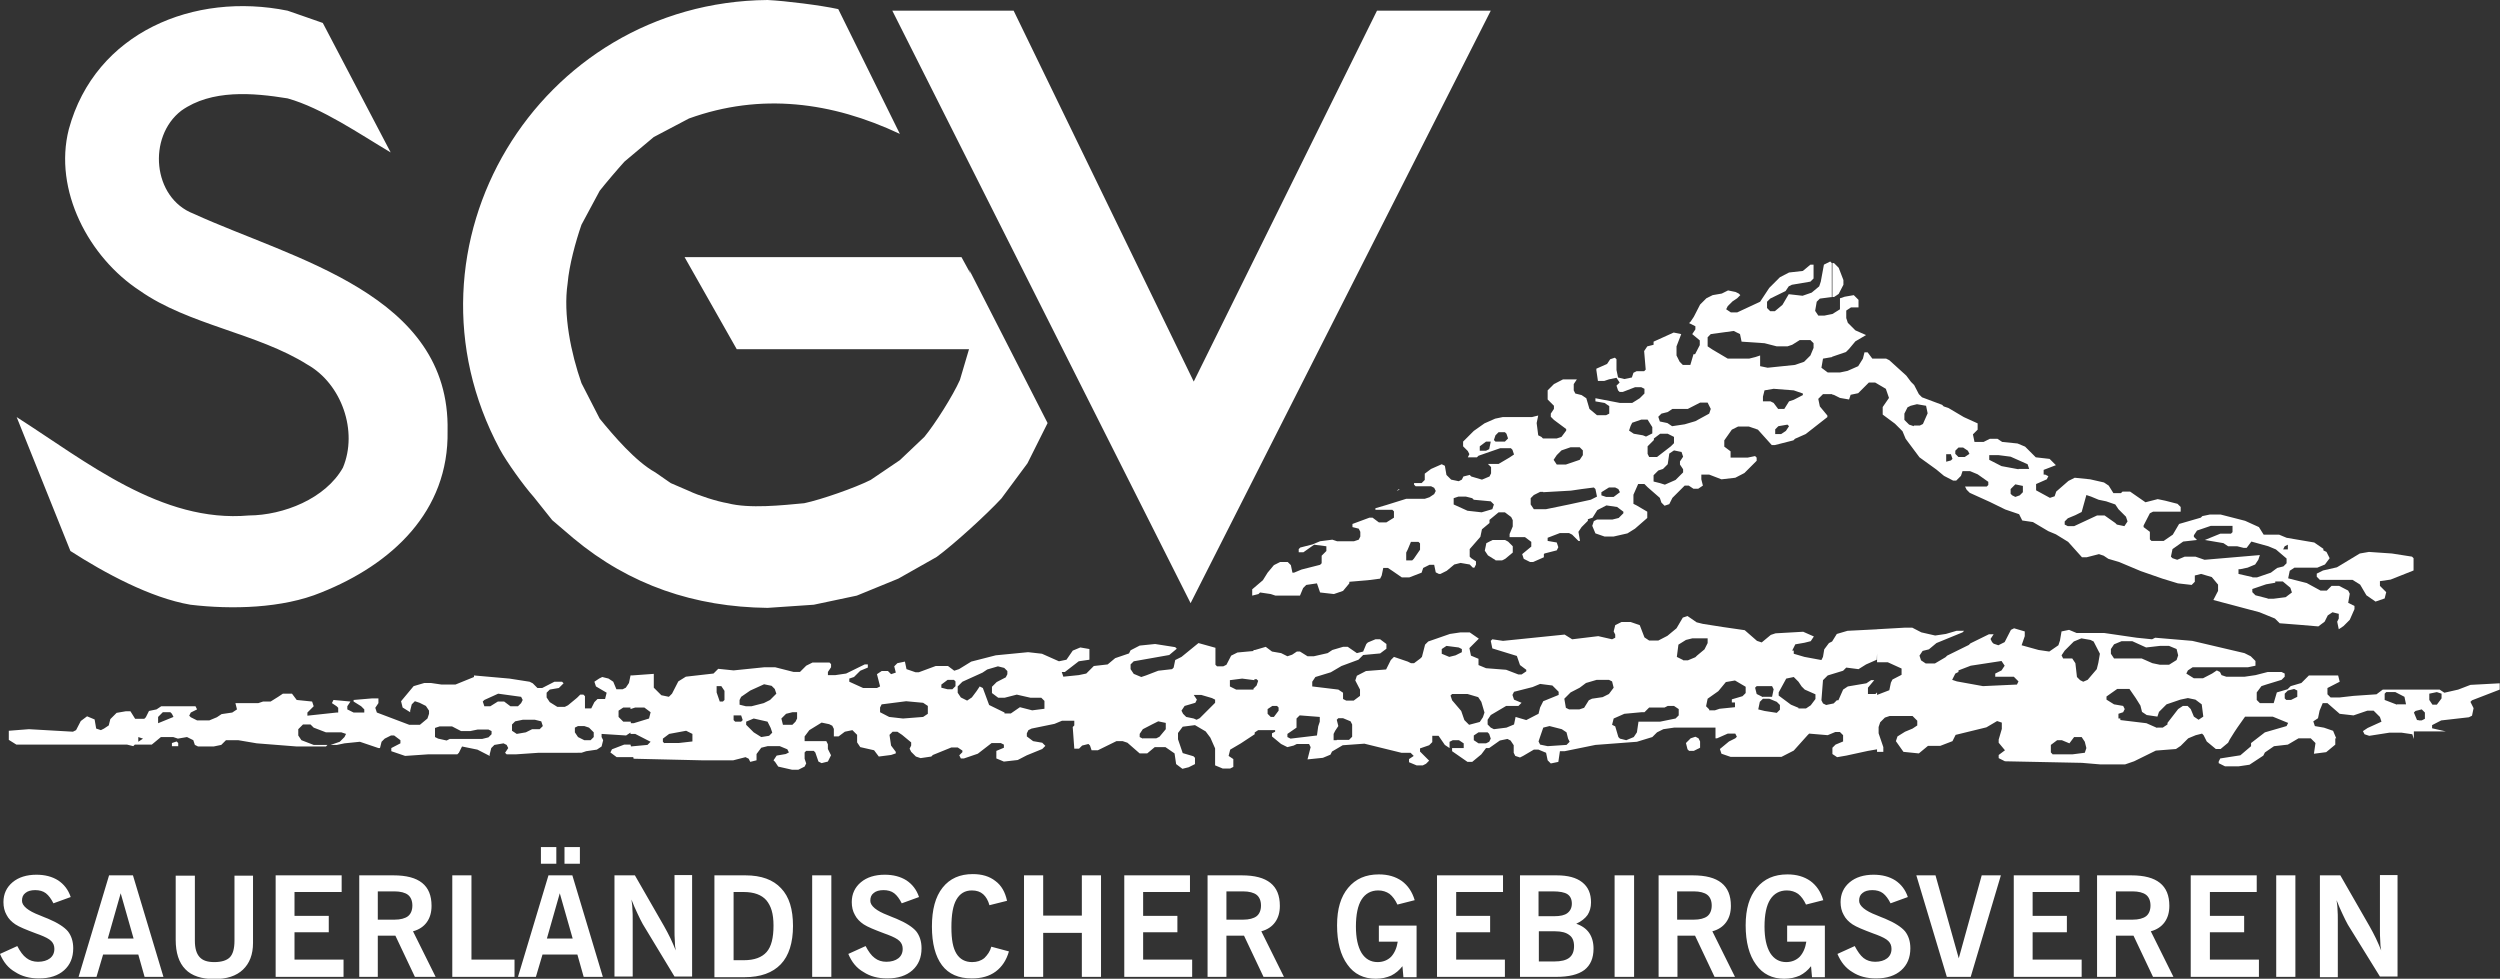 <svg id="a" xmlns="http://www.w3.org/2000/svg" viewBox="0 0 795.4 311.4"><rect x="0" y="0" width="795.4" height="311.4" fill="#333333" stroke="none"/><defs><style>.b,.c{fill:#fff}.c{fill-rule:evenodd}</style></defs><path class="c" d="M378.8 191.9L283.9 3.4h38.6l57.3 118 58.3-118h36.2l-95.5 188.5zM5.3 132.7c22.07 14.09 46.05 33.76 73.9 31.3 10.94-.07 24.31-5.3 29.9-15.2 4.87-11.6-.39-26.65-11.3-32.8-15.92-10.03-37.81-12.62-53.3-23.5-16.22-10.58-27.57-31.98-22.6-51.4C30.29 10.22 61.79-2.65 91.5 3.4c2.78 1.02 8.44 2.87 11.2 3.9l21.6 41.2c-9.75-5.77-21.81-14.11-32.8-17.2-11.02-1.79-24.2-2.91-33.8 3.9-10.83 8.31-9.2 27.78 3.9 32.8 31.67 14.49 81.72 25.55 80.8 69.1.47 25.67-17.81 42.47-40.2 51.4-12.33 5.09-28.56 5.46-41.6 3.9-12.76-2.18-27.4-10.15-38.2-17.1L5.3 132.7zM244.2 0c5.68.28 16.96 1.68 22.5 2.9l19.6 39.7c-21.65-10.2-44.27-13.15-67.1-4.9L208 43.6l-9.3 7.8c-2.05 2.24-6.02 6.91-7.9 9.3L185 71.5c-1.87 5.4-3.91 12.89-4.4 18.6-1.49 10.05 1.09 22.3 4.4 31.8l5.8 11.3c4.47 5.47 11.45 13.65 17.7 17.1l4.9 3.4 5.8 2.5c2.93 1.42 9.07 3.38 12.3 3.9 6.88 1.81 17.39.66 24.4 0 5.52-1.19 16.05-4.87 21.1-7.4l9.3-6.3 7.8-7.4c3.47-4.23 9.07-13.1 11.3-18.1l2.9-9.8h-73.9l-16.6-29.3h88.1l2.9 5.3-.5-1.4 25 48.9-6.4 12.8-8.3 11.2c-4.74 5.12-14.97 14.47-20.6 18.6l-12.2 6.9-13.2 5.4-13.7 2.9-14.7 1c-23.13-.26-43.85-7.22-61.7-22.1l-6.8-5.8-5.9-7.4c-3.13-3.51-8.57-11.06-10.8-15.2C124.32 78.21 171.16.67 244.2 0z"/><path class="b" d="M444.9 155.7l-.5.5 1-.5h-.5zM478.8 171.8h-3.9l-2 1-.5 2.4 1 1.5 2.4 1.5v.1h2.1l1-.5 2.4-2v-2l-1.5-1.5-1-.5zM767.4 177.1l-6.4-1-7.3-.5-2.9.5-7.3 4.4-4.4 1-2 1v1l1 1h10.4l2.4 1.5 2 3.4 2.9 2 2.9-1 .5-2-2-2v-1.5l3.4-.5 7.3-2.9v-3.9l-.5-.5zM585 93.5l1.5-2.9v-1.5l-1.5-3.9-1.5-1.5h-.5v10.8h.5l1.5-1z"/><path class="b" d="M747.6 188.9l-.5-1-2.9-1.5h-2.4l-1.5 1.5h-2l-4.4-2.4-5.9-1.5.5-2.4 1.5-1h7.3l2.4-1 1.5-2-1-2-1-.5v-.5l-2.9-2-8.8-1.5-2.4-1h-4.9l-1.5-2.4-4.4-2-7.8-2h-3.4l-2.4.5-.5.5-6.9 2-2 3.4-2.9 2h-3.9l-.5-.5v-2.4l-2-1.5v-.5l2-3.9 1-.5h8.8v-1.5l-1-1-3.9-1-2.4-.5-3.9 1-4.9-3.4h-2.4l-.5.5h-2.4l-1.5-2.4-1.5-1-4.4-1-4.9-.5-2 1-3.9 3.4-.5 1.5-1.5.5-4.4-2.4v-2l3.4-1.5.5-1-1-.5h-.5v-1.5l3.9-1.5-2-2-4.4-.5-3.4-3.4-2.4-1-4.9-.5-1.5-1h-2.4l-2 1h-2.9l-.5-2.4 1.5-1.5v-2l-4.4-2-4.9-2.9-1.5-.5-.5-.5-6.4-2.4-1-1-1.5-2.9-1-1-1.5-2-5.4-4.9-1-.5h-4.4l-1.5-2h-1l-.5 2-1.5 2.4-3.4 1.5-2.4.5h-3.9l-2-1.5.5-2.9 2.9-.5v-.1l4.4-1.5 1-1 2-2.4 3.4-2-3.4-1.5-2.4-2.4-.5-1.5v-2.4l1.5-1h2.4v-2.4l-1.5-1.5-2.9.5-1.5.5v3.5l-2.4 1.5h-.1l-2.4.5h-2l-1-1.5.5-2.9 1-1 3.8-.5V83.7l-.5-.5-2 1-1 5.4-.5 1.5-2.4 2-2.9 1-4.4-.5-2 3.4-2.4 2h-1.5l-1-1v-2l1-1 4.9-2.4 1-1.5 1-.5 5.9-1 1-1v-4.4h-1l-2.4 2-4.4.5-2.9 1.5-3.4 3.4L560 96l-7.3 3.4h-2l-1.5-1 .5-1 1.5-1.5 1.5-1 1-1-.5-.5-1-.5-2.4-.5-2 1-2.9.5-2 1-2 2-2 3.9-1 1.5-.5.5 2 1v1l-1 1.5 2.4 2v1.5l-1.5 2.9h-.5l-1 3.4h-2.4l-1-1-1-2v-2.9l1.5-3.9-2.4-.5-6.4 2.9v1l-2 .5-1 1.5.5 5.9-.5.5h-2.4l-1 .5-.5 1.5-2.4.5-2-.5-.5-2.4v-3.4l-.5-.5-1.5.5-1 1.5-3.4 1.5v.5l.5 3.4h2l1.5-.5 2.4-.5 1 1.5-1 1 .5 1.5.5.5h1l3.9-1.5h2l1 .5v1.5l-1.5 1.5-2.4 1.5h-3.9l-7.8-1.5v1l2.9.5 1.5 1v2.4l-1 .5h-2.9l-2.4-2-1-3.4-1.5-1-2-.5-.5-1v-2l1-1.5h-4.4l-2.9 1.5-2 2v2.9l2 2v1l-1 1.5v1l1 1 3.9 2.9v.5l-1.5 2-1.5.5h-4.4l-.5-.5-1-.5-.5-3.9.5-2.4-2 .5h-9.3l-2.4.5-3.4 1.5-3.4 2.4-3.4 3.4v1.5l1.5 1.5.5 1-.5 1h2.9l.5-.5 6.9-2.4h3.4l.5.5.5 1.5-1.5 1-3.4 2h-3.4l1 1v2l-.5 1-2.4 1-3.4-1-.5-.5-2 .5-.5 1-1 .5-2.4-.5-1.5-1.5-.5-2.9-1-.5-3.4 1.5-2 1.5v2l-1 1h-2.4v.5l.5.5h4.9l1 .5.5 1-.5 1-1.5 1-1.5.5h-5.9l-6.4 2-3.4 1v.5h5.4l.5.5v2l-2.4 1.5h-2.4l-2-1.5h-1l-5.4 2v1l2 .5.5 1v1.5l-.5 1-1.5.5h-5.4l-1.5-.5-3.9.5-2.4 1-3.9 1-.5.5v1h1.5l3.4-2.4 3.9.5v1.5l-1.5 1.5v2.4l-.5.5-5.9 1.5-2.4 1h-.5l-.5-2.4-1-1h-2.4l-2 1-2 2.4-1.5 2.4-3.4 2.9v2l2-.5.5-.5 3.4.5 1.5.5h7.8l1-2.4 1-1 3.4-.5 1 2.9 4.4.5 2.9-1 2-2.4v-.5l5.9-.5 3.9-.5.5-1 .5-2.4h1.5l1.5 1 2.9 2h2.4l3.9-1.5.5-1.5 2-1h1.5l.5 2.4 1 .5h.5l2-1 2.4-2 2-.5 2.9.5 1 1h.5l.5-1v-1l-1.5-1-.5-.5v-2.4l3.4-3.9.5-2.4 2.4-2v-1l2.9-2.4h2l2 1.5.5 1v2l-1 2.4v1h4.9l2 1.5v1.5l-2.9 2.4.5 1.5 2 1h1l3.4-1.5v-1l.2-.2 3.9-1 .5-1-.5-1.5-2.9-.5v-1l3.9-1.5h2.9l1 .5 2 2h.5l-.5-2.9 1-1.5 2-2v-.5l1.5-.5 1.5-2.4 2.9-1.5 3.4.5 2 1.5v.5l-1.5 1.5-2 .5h-4.9l-1 .5-.5 1.5 1 2.4 2.9 1h2.9l4.4-1 2.4-1.5 3.9-3.4v-2l-3.4-2-1-.5v-2.9l1.5-3.4h2l1 1 3.9 3.4.5 1.5 1 1 1.5-.5 1-2 3.9-3.9h1.3l1.5 1h1.5l1.5-1-.5-2V151h2.5l3.9 1.5 4.4-.5 2.9-1.5 3.9-3.9v-1l-.5-.5-2.4.5h-5.4v-2l-2-1.5v-2l2.4-3.4 2-1h3.4l2.9 1 4.4 4.9h1l5.9-1.5.5-.5 3.4-1.5 6.9-5.4v-.5l-2.4-2.9-.5-2.4 1.5-1.5h3v.2h.4l2 1 2.9.5.5-1.5 2.4-.5 3.4-3.4h2l3.4 2 1 2.9-2 2.9v2.4l3.9 2.9 2.4 2.4 1 2.4 4.4 5.9 5.4 3.9 2.4 2 2.9 1.5h1l1.5-1.5.5-1.5h2.4l2.4 1 3.4 2.4v1l-.5.5h-6.9l.5 1 1 1 6.4 2.9 4.9 2.4 4.4 1.5 1 2 3.4.5 4.9 2.9 2.4 1 3.9 2.4 4.4 4.9h1.5l3.9-1 1.5.5 1.5 1 3.4 1 6.9 2.9 6.9 2.4 4.9 1.5 4.4.5 1-1v-2l2-.5 3.4 1 2 2.4v2l-1.5 2.9 14.7 3.9 4.9 2 1.5 1.5 6.4.5 5.9.5 2-1.5 1-2 1.5-1 2 .5v1.5l-.5 1 .5 2.4 1.5-1 2-2 1.5-3.4v-1l-2-1 .5-2.9zm-273.8-46l-1 .5h-2V142l2-1.5h1.5l-.5 2.4zm5-2.4h-3l-.5-.5.5-1.5 1-1h2l.5.5.5 1.5-1 1zm-27 34.4l-2 2.9-.5.5h-1.9v-2.5l.5-1 1-2.4h2.4l.5.5v2zm23-12.9l-3.4 1-4.5-.5-4.4-2v-2l1.5-.5h2.4l2 .5.5.5 5.4.5 1 1-.5 1.5zm20.5-17.2l1.5-1.5 2.9-1h2.9l1 1v1.5l-1 1.5-4.4 1.5h-2.9l-1-1.5 1-1.5zm10.8 14.2l-6.9 1.5-7.3 1.5H488l-1-1.5v-2l1-1 2-1h1v.1l8.8-.5 3.4-.5 3.9-.5.5.5.5 2.4-2 1zm7.3-.9H511l-1.5-.5v-1l2.4-1.5h2l1 .5.5 1-2 1.5zm10.3-19.2l-1-.4-2.9-.5-1.5-1 .5-1.5.5-1 2.9-1h2l1.5 2.4v2l-2 1zm.5 5.5V142l2-2v-.5l2-1.5h2.4l2 1v2l-1 1-4.4 3.4h-2.5l-.5-1zm11.3 4.9v1l-2.4 2.4-3.4 1.5-1.6-.5-2-.5v-2l1.5-1.5 1.5-.5 1.5-1.5.5-3.4 1.5-1 2.4.5.5 1.5-1 1.5v1l1 1.5zm8.3-17.7l-4.4 2.4-3.4 1-4 .6-1.5-1-2.4-.5-.5-1.5 1-1 2-.5 1.5-1h4.9l3.9-2h2.4l.5 1 .5 1-.5 1.5zm24.4 5.5l-1.5 1h-1.9v-1.5l1-1 2.9-.5.5.5-1 1.5zm5.4-11.4l-2.9 1.5-1.5.5-1.5 2.4h-1.9v.1l-1.5-2-1-.5h-2.4v-1.5l.5-2 2.9-.5 6.4.5 2.9 1v.5zm3.4-15l-1 2.4-2 2-2.9 1-8.7.9-2.4-.5v-3.4l-1.5.5-2 .5h-6.8l-4.9-2.9-1.5-1v-2.9l1-1 7.3-1 2 1 .5 2.4 7.3.5 3.9 1h3.4l1.5-.5 2.4-1.5h3.4l1 1v1.5zm34.8 24.2l-1 .5h-1.9v.2l-1.5-.5-1.5-1.5v-2l1-2 1-.5 2-.5 2.9.5.5 2.4-1.5 3.4zm8.9 11.6l-1.5.4v-2.4h1.5l.5 1.5-.5.5zm4.4-1.1h-2l-1-1v-1l1-1h1.5l1.5 1 .5 1-1.5 1zm18.5 11.2l-1 1-1.4.5-1-.5-.5-.5v-1.5l1.5-1.5 2.4.5v2zm-1.4-7.4v.1l-5.4-1-3.9-2v-1.5h2.9l3.9.5 5.4 2.4.5 1.5h-3.4zm33.7 18.2l-2.4-.5-.5-.5-3.4-2.4h-2.4l-7.3 3.4h-2l-1-.5v-1l1-1 2.4-1 2-1 1.5-5.4 1.5.5 2.4 1 2.4.5 2.9 1 1 1.5 2.4 2.4.5 1.5-1 1.5zm51 6.4l1-.5v1.5h-1.5l.5-1zm-25.5 4.3l-2.9-1h-3.4l-2.4 1-1.5-.5-.5-.5.5-2.4 3.4-2.4 4.4-.5-1-1v-.5l1-1.5 4.4-1.5h6.9v2l-.5.5h-3.4l-4.9 2 5.9 1 1.5 1h2.9l2 .5h1l1.5-2 5.4 1.5 2.4 1 3.4 2.9v1.5l-1 1-2 .5-2 1.5-4.4 1.5h-1.5v-.1l-4.4-1v-1.5h.5l2.4-.5 2.4-1 1-1.5.5-1.5-17.6 1.5zm25.8 11.9l-3.9.5h-1.8v-.1l-3.9-1-1-1v-1l4.4-1.5 2.9-.5v-.4h2.4l2.4 2 .5 1.5-2 1.5z"/><path class="c" d="M54.7 236.4v1h2v-1l-.5-.5-1.5.5zM539.4 234.4l-1.5.5-1.5 1.5.5 2 .5.5h1.5l2-1v-2l-.5-1-1-.5z"/><path class="c" d="M795.3 219.4v-2l-9.3.5-3.9 1.5-4.4 1-1.5-1h-18.1l-2 1.5-7.3.5-4.4.5h-2.9l-1-1v-2l3.9-2-.5-2h-9.3l-2.4 2.4-3.4 1-1 1-3.4 1-1 3.4H719l-1-1v-2.4l1.5-2 1.5-.5 4.9-1.5 1-1v-1l-1-.5h-4.4l-3.9 1-3.4.5h-5.9l-1.5-.5-.5-1-1-.5-1.5 1-2.9 1.5H698l-2.4-1.5.5-1 1.5-1h17.6l2.4-.5v-1.5l-1.5-1.5-2-1-16.6-3.9-11.8-1-1 .5-4.9-.5-10.3-1.5h-8.8l-2.4-1-2.4.5-.5 2.9-.5 1.5-2.9 2-3.4-.5-5.4-1.5 1-2.9v-1.5l-3.4-1-1 .5-2 3.9-2 1-1.5-.5-.5-.5-.5-1 1-1.5h-1.5l-5.9 2.9-.5.5-6.9 3.4-.5.5-3.4 2h-2.9l-1.5-1-.5-1.5 1-1.5 2-.5 2.4-2 8.3-3.4.5-.5h-2.4l-3.4 1-3.4.5-4.4-1-2.9-1.5H606l-8.8.5v.02l-9.4.48-3.4 1-1.5 2.4-1 .5-1.5 2-.4 2.4-.5 1-5.4-1-3.4-1v-1h-.5l1-2 2.9-.5 2-.5 1-1.5-3.4-1.5-8.8.5-1.5.5-2.9 2.4-1.5-.5-3.9-3.4-6.9-1-6.4-1-2-.5-2.9-2-1.5.5-2 3.4-2.9 2.4-2.9 1.5h-2.9l-1.5-1-1.5-3.9-2.9-1h-2.9l-2 1-.5 2 .5 1v1l-1 .5-4.4-1-8.3 1-2.4-1.5-4.9.5-14.7 1.5-3.4-.5-.5.5.5 2.4 7.8 2.4 1 2.9 2 1.5v.5l-1.5 1h-1l-3.9-1.5-6.4-.5-2.4-1v-2l-2.4-1-.5-2.4 1-1 .5-.5 1.5-1.5-2.9-2h-2.9l-3.4.5-6.9 2.4-1 1-1 3.9-.5.5-2 1.5h-1l-1-.5-4.4-1.5-1 1-1.5 3-6.4.5-2.9 1.5-.5 1.5 1.5 2.9v2l-2 1.5h-2.4l-1-.5v-2l-1.5-1-8.3-1v-1.5l1-1.5 4.9-1.5 3.4-2 5.4-2 1.5-1.5 5.4-.5 2-1.5v-1.5l-2-1.5h-1.5l-2.4 1-.5.5-1 2.4-2 .5-2.9-2h-1.5l-3.4 1-1.5 1-4.4 1h-2l-2.4-1.5h-1l-1.5 1-1.5.5-2-1-2.9-.5-2-1.5-3.4 1h-.5v.33l-5.1.47-2 1-1.5 2.9-1 .5h-2l-.5-.5v-5.4l-5.4-1.5-5.4 4.4-2 1-.5 2.4-.5.5-4.4.5-3.9 1.5-1.5.5-2.4-1-1-1.5v-1.5l1-1 11.3-2 2.4-2-.5-.5-6.4-1-4.9.5-2.9 1.5-.5 1-4.4 1.5-2.4 2-4.4.5-2.4 2.4-2.4.5-4.9.5-.5-1.5h1l4.4-3.4 3.4-.5v-3.4l-2.9-.5-2.4 1-2 2.9-2.4.5-5.4-2.4-4.4-.5-10.3 1-7.8 2-3.9 2.4-1.5.5-2-1.5h-3.9l-5.4 2h-1l-2.9-1-.5-2.4-2.4.5-1 1 .5 2-1.5.5-1-1h-2l-1.5 1 1 3.9-1 .5h-4.4l-4.4-2v-1l1.5-.5 2-2 2.4-1v-1h-1l-5.9 2.9-3.4.5h-2.4v-1l1-1.5v-1l-.5-.5h-5.4l-2 1-2 2h-2l-5.9-1.5h-3.4l-9.8 1-4.9-.5-1.5 1.5-8.8 1-2.4 1.5-2 3.9-1 1-2.4-.5-2.4-2.4v-4.4l-6.9.5h-.5l-.5 2.4-1 1.5-1 .5h-2l-1-2.4-1.5-1-2-.5-1 .5-1.5 1 .5 1.5 3.4 2-.5 2h-2.4l-1 1-1 2h-2v-3.9l-.5-.5h-1l-1 1-2.9 2.4-1 .5h-2.4l-2.4-1.5-1-1.5v-1.5l1-1 2.9-.5 1.5-1.5-.5-.5h-2.4l-3.9 2H171l-1.5-1.5-1-.5-6.4-1-11.3-1v.5l-5.9 2.4h-4.4l-3.4-.5H135l-3.4 1-2 2.4-2 2.4.5 2 2.4 1.5v-.5l.5-2 1-1 1.5.5 2 1 1 1.5v1l-.5 1.5-2.4 2h-3.4l-10.3-3.9-.5-1.5 1-1.5v-1.5h-2l-5.9.5v.5l2.4 1.5 1 1v1h-3.4l-2-1v-1l1-1.5-5.4-.5-.5 1 1.5 1 .5.5v1.5h-.5l-9.3 1v-1l2-2-.5-1.5-4.9-.5-1.5-2H90l-1.5 1-2.4 1.5h-2.4l-1.5.5h-7.3l.5 2-1.5 1-3.4.5-1.5 1-2.4 1h-3.9l-2-1-.5-.5.5-1 2-1-.5-1H51.3l-1.5 1-2.4.5-.5 1-.5 1-.5.5H43l-1.5-2.4H40l-2.9.5-2 2-.5 2-1.5 1-1 .5-1.5-.5-.5-2.9-2.4-1-2 1.5-1.5 2.9-1 .5-14-.8-6.4.5v2.9l2.4 1.5h35.2l2 .5.5-.5h5.4l2.9-2.4h3.9l1.5.5 2.9-.5 2 1 .5 1.5 1 .5h5l2.4-.5 1.5-1.5h3.9l5.9 1 12.7 1h9.3l.5-.5h-4.4l-3.9-1.5-1-1.5v-2l1-1 .5-.5h2.4l1 1 3.9 1.5h4.9l1.5.5-.5 1-1.5 1.5-2.9 1h2l2.4-.5 4.9-.5 5.9 2h.5l.5-2 1-1 2-1h1l2 1.5v1l-2.9 1.5v1l4.4 1.5 7.3-.5h9.3l.5-.5 1-2 4.9 1 3.9 2v-.5l.5-2 1-1 2.9-.5 1 .5.5 1-1 1.5.5.5h2.9l7.3-.5H185l1.5-.5 3.4-.5 1.5-1 .5-2-.5-1v-1l7.8.5 1.4-.93v.43h1.5l3.9 2 1 .5-.5.5-.5.5-5.25.49-.15-.59h-2l-3.9 1.5-.5 1 2 1.5h5.27l.13.5 21.5.5h10.2l3.9-1 1 .5.5 1 2-.5v-2l1.5-2 2-.5h3.9l2.4 1 .5 1-1 .5-2.9.5-1 1.5.5.5 1 1.5 4.4 1h2l2-1 .5-1-.5-1.5v-2l.5-.5h2.4l.5.5 1 2.9 1 .5 2-.5 1-2-1-2v-1.5l-.5-1H256v-1.5l1.5-2 3.9-2.4 2.4.5 1 .5.5 1v2.4h1.5l2-1.5 2.4-.5 1.5 1.5v2.4l1 1.5 4.4 1 1.5 2 3.9-.5 1.5-.5v-.5l-1.5-2-.5-3.4 1-1h1.5l1.5 1 2.9 2.4v1l-.5 1 .5 1 1.5 1.5 1.5.5 3.4-.5.5-.5 5.9-2.4h2l1.5 1v.5l-1 1 .5 1h1l4.4-1.5 4.4-3.4h2.9l1 .5v1l-2.4 1v2.4l2.4 1 4.4-.5 2.9-1.5 4.9-2 1-1-1-1-2.9-.5-2-1.5v-1l.5-1 1-.5 7.3-1.5 2.4-1h3.9v1.5l-.5.5.5 6.9h1.5l1-1 2-.5.5.5.5 1.5h2l5.9-2.9h2l1.5.5 3.9 3.4h2.4l2.4-2h3.4l2.9 2 .5 3.4 2 1.5 2-.5 2-1v-2l-.5-.5-3.4-1-1.5-4.4v-2l1.5-2 3.9-.5 3.4 2 1.5 2 1.5 3.4v5.4l2.4 1h2.4l1-.5v-2.5l-1.5-1 .5-2 3.4-2 4.4-2.9v-.57l1.1-.73h5.4v.5l-1 .5v1l2.9 2.4 2 1 2-.5 1-.5h3.9l.5 1-1 3.9 4.9-.5 2.4-1 .5-1 3.4-2 6.9-.5 11.8 2.9h2.9l1 1-1.5 1v1l2.4 1h2l1-.5 1-1-2.9-2.9v-1l2.9-1 1-1v-2h2l2 2.9 1.5 1v-2l1-.5h2l1.5 1v1.5H462v1l4.9 3.4h1.5l2.9-2.4 1.5-2h1l3.4-2.4 2.4-.5 1 .5 1 1.5v2.4l.5 1 1.5.5 1-.5 3.4-2h1.5l2.4 1 .5 2.4 1 1 2.4-.5.5-3.4h1.5l9.8-2 13.2-1 4.9-1.5 1.5-1.5 2-1 3.4-.5h13.2v3.4h.5l3.4-1.5h2.4l.5 1-.5.5-2 1-2.9 2.4.5 1.5 2.9 1h16.2l3.9-2 4.4-4.9.5-.5 5.9.5 2.4-1h1.5l1 1v2l-2.4 1-1 1v2l1.5 1 2.9-.5 6.9-1.5 2.9-.5v.8h2v-1.5l-1.5-4.4v-2l.5-1.5 1.5-1.5 1.5-.5h7.3l1.5 1.5v1.5l-1.5 1-2.4 1-2.4 1.5-.5 1.5 2.4 3.4 4.9.5 2.9-2.4h3.9l3.9-1.5 1-2 9.8-2.4 3.4-2 1.5.5v2l-1 3.4v1l2 2.4-2 1.5v1l2 1 24.5.5 5.9.5h7.8l2.9-1 6.9-3.4 6.4-.5 1.5-1 2.4-2.4 2.4-1 2-.5.5.5 1 2 2.9 2.4h1.5l2.4-2 .5-1 1.5-2.4 1-1.5 2.4-3.4h8.8l4.9 2-.5 1-6.9 2-4.4 3.4v1l-3.4 2.9-6.4 1-.5 1v.5l2 1h4.4l3.4-.5 4.4-2.9.5-1 2.9-2 4.4-.5 3.4-2h3.9l1.5 1.5-.5 3.4 3.9-.5 2.9-2.4v-2h.3l-1-2.4-2.9-1-2.9-.5-.5-1.5 1.5-1 .5-2.4 1-2.4h1.5l3.9 3.4 4.4.5 4.4-1.5h2l2 2 .5 1.5-4.4 2-1.5 1 .5 1 1.5.5 6.4-1h3.9l3.4.5.5 1.5v-2.4h10.2l-4.4-1v-1l2.9-1.5 8.8-1 1-.5.5-2.4-1-2 .5-.5 8.8-3.4zM44 236v-1.5l1.5.5-1.5 1zm6.3-5.9v-2l1.5-1.5h2.4l.5.5.5 1-4.9 2zm106.1 3.5l-1 1-2 .5h-10.3l-1 .5-2.7-.6-1-.5v-2.9l1.5-.5h3.9l2.9 1.5h2.9l2.4-.5h3.4l1 .5v1zm4-10.4h-2l-2.4 1.5h-1.9l-.5-1.5.5-.5 4.4-2 7.3 1 .5 1-.5 1-1 1h-2.4l-2-1.5zm11.3 8.8h-2.4l-2 1-2.9.5-1.5-1v-2l1-1 2.4-.5h3.9l2 .5.5 1.5-1 1zm17.2 2.5l-1 1h-2l-2-1-1-1.5v-1.5l1-.5h2l1.5.5 1.5 1.5v1.5zm17.6-5.9l-4.9 1.5h-.9v-.5h-2.4l-1.5-1.5v-2l1.5-1h2.3v.5l1.5-.5h2.9l2 1.5-.5 2zm13.8 7.3l-4.4.5h-4.5v.1l-.5-.5v-1l2-1.5 5.4-1 2 1v2.4zm10.2-13.2l-.5.5h-1l-1-2.9v-2h1.5l1 1.5v2.9zm5.3 6.9h-1.9l-.5-.5v-1.5h2.4l.5 1.5-.5.5zm8.9 4.5l-2.5.4-2.4-1.5-2.4-2.4v-1l2.4-1 4.4 1 1 2 .5 1.5-1 1zm.3-11.4l-2 1-3.9 1h-1.8l-2-.5v-1.5l.5-1 2.9-2 4.4-2 2.4.5 1 1 .5 1.5-2 2zm8.6 5.9l-.5 1-1 1h-3l-.5-2 1.5-1.5 2-.5h1.5v2zm41.6-2.5v1l-1.5 1-6.4.5-4.4-.5-2.9-1.5v-1.5l.5-1 7.8-1 5.4.5 1.5 1v1.5zm8.8-7.8l-1 1h-1.5l-2-.5v-1l2-1.5h2l.5.5v1.5zm28.3 6.7v.5l-3.9.5-3.9-1-2.9 2h-2v-.3l-4.9-2.4-2-5.4-1-.5-1 1.5-1.5 2-1.5 1-2-1-1-1.5v-2l1.5-1.5 6.4-2.9 1.5-1 3.4-1 2 .5 1 1v1l-.5 1-2.9 1.5-1.5 1.5v2l2 1.5h2l3.9-1 4.4 1h3.4l1 1v2zm38.6 5.5v1.5l-2 2.4-1 .5h-4.3v.1l-1-.5v-1l1-1.5 2.9-1.5 2-1 2.4.5v.5zm15.7-6.9l-4.9 4.9-1 .5-.9-.4-2.4-.5-1-1-.5-1 1-1.5 3.4-1 .5-1-1-1.5h2.4l3.4 1 1 .5v1zm13.2-5.5l-1 1v.3h-5.5l-2-1v-2l3.9-.5 3.9.5v-.3h.7l.5.5-.5 1.5zm7 8l-1.5 2h-1l-1-1v-1.5l1.5-1h1.5l.5.5v1zm13.1 3.5l-.5 1.5-.4 2.9-8.4 1-1-.5v-1l2.9-2v-2.9l1-1 6.4.5v1.5zm10.3 4.8l-1 1h-3.9v.1h-1v-2l.5-1 1-1.5-.5-2 .5-.5h1.5l2.4 1 .5 1v3.9zm30.9-25.4l-2.4-1v-1.5l1.5-1 3.9.5 1 .5v1l-2 1-2 .5zm6.3 21.6l-.5-.5-1-1-1-2.9-2.9-3.4-.5-1.5.5-.5h4.9l3.4 1 1 1.5 1 3.4-.5 1.5-1 1.5-3.4.9zm6.4 5.4l-1 .5h-2.4l-1.5-1V234l1.5-1h2.9l.5.5.5 1.5-.5 1zm14.7-8.4l-2.9 1.5-3.4-1-.5 2.4-2.4 1-4 .5-1-.5-1-1V229l1-1.5 4.9-2.9h3.9l1-1-2.4-1-.5-1.5.5-1 5.9-1.5 2.4-1 3.9.5 2 2v1l-4.9 2-1 2-.5 2-1 .5zm9.9 9.4l-6 .4-2.4-.5-.5-1 .5-1.5 1-2.9 2-.5 3.9 1 1.5 1 .5 2 .5 1-1 1zm11.5-15.2l-3.4.5-1 .5-1.5 2.4-1.5.5h-3.3l-1-.5-.5-2.9 2-2 2.9-1.5 2-1.5 3.4-1h3.9l1 .5.5 2-1.5 2-2 1zm24.2 5.8l-1 1-4.9 1h-6.9l-.5 3.4-1 1.5-2.4 1-2-.5-.5-.5-1-3.4-1-.5.5-2 3.4-1.5 5.4-.5h1l1.5-1.5h4.9l1-.5h2l1.5 1v2zm5.8-19l-.5.5-2.4 1h-1.5v-.1l-2-1 .5-3.9 2.4-1.5 2-.5h4.9v1.5l-1 2-2.4 2zm15.5 11.9l-1 1-3.4 1v1h1v1.5l-4.9.5-1.5.5h-1.8v-.3l-1-1 .5-2.4 3.4-2.4 2.4-2.9 2.9-.5 3.4 2v2zm3-1.7l.5-.5h4.9l.5 1-.5 2.4h-2.9v.1l-2-1-.5-2zm7.9 7l-1 1-3.9-.6-2-.5.5-2.4 1-1h2l2.4 1 1 1v1.5zm11.3-3.4l-1.5 2-1.5 1h-2.4v-.2l-2.4-1-3.9-2.9v-1l2.4-4.4 2.4-.5 1.5 1.5 1 1.5 1 1 3.4 1.5v1.5zm27.4-7.7l-2.9 1.5-.5 1-.5 2.4-3.9 1.5v-.8l-.5.5h-2.4v-2l2-2.4h-1l-1.5 1-5.9 1-1.5 1-1.5 3.4h-.5l-1 1-2.4.5-1-.5-.5-1 .5-6.4 1.5-1.5 4.9-1.5 1-1 3.9.5 2.4-1.5 3.4-1.5.1-1.93v2.73h3.4l4.4 2v2zm36.7 3.1l-10.8.5-8.3-1.5-1.5-.5 1-2 1-.5v-.5l3.9-1.5 9.8-1.5 1 1.5-1 1.5-2 1v1h5.9l1.5 1.5-.5 1zm21.6 21.7l-3.9.5H653v-.1l-.5-.5V237l2-1.5h1.5l2.4 1 1.5-2h2.4l1 1.5.5 2-.5 1.5zm4.3-28.6l-.5 2-2.9 3.4-1.4.6-1-.5-1-1-.5-4.4-1-1.5h-2.9l-.5-1 1-1.5 2.9-2.9 2.4-1 2.9.5 1 .5 2 3.9-.5 2.9zm4-4.4l1-1.5 2.4-1h3.4l4.4 2 4.4-.5h2.9l2.4 1 .5 2-.5 1.5-2.4 1.5h-2.9l-2.4-.5-3.4-1.5h-8.8l-1-1.5v-1.5zm27.9 22.5l-1.5-1-1-2.4-1-1h-1.5l-1.5 1-3.4 4.4v.5l-1.5 1h-1.8v.1l-3.4-1.5-8.3-1v-.5h-.6v-1.5l1.5-.5.5-1-.5-1-2.9-.5-2.4-1.5v-1l3.4-2.4h3.9l2 2.9 1.5 2.4.5 2 1.5 1 3.4.5.5-1.5 2.4-2.4 4.4-1.5 2.4-.5 2.4.5 2 1.5.5 3.9-1.5 1zm31.4-7.3l-2 1h-1.5l-.5-.5v-1.5l1-1 2-.5 1 .5v2zm31.7 2.4v.1l-3.9-1.5v-2l.5-.5h2.9l2.9 1.5.5 2.4h-2.9zm8.9 4.6l-1 .5h-1v-.1h-.5l-1-2.4.5-.5 2-.5 1 1v2zm5.3-6.5l-1.5 2h-1.4l-1-1.5v-2l2.4-.5 1.5.5v1.5zM0 303.5l5.5-2.5c.9 1.7 1.8 3 2.9 3.8 1 .8 2.3 1.2 3.7 1.2 1.6 0 2.9-.4 3.8-1.1s1.4-1.7 1.4-3c0-1-.3-1.8-1-2.5s-1.9-1.3-3.7-2c-.3-.1-.6-.2-1.1-.4-3.2-1.2-5.4-2.1-6.6-2.9-1.2-.8-2.2-1.8-2.8-3-.7-1.2-1-2.6-1-4.1 0-2.6 1-4.7 2.9-6.3 1.9-1.6 4.5-2.4 7.6-2.4 2.7 0 5 .6 6.9 1.8 1.8 1.2 3.2 2.9 4 5.3l-5.5 2c-.7-1.4-1.5-2.5-2.4-3.2s-2.1-1-3.4-1-2.4.3-3.1.9c-.8.6-1.1 1.4-1.1 2.5 0 1.6 1.9 3.2 5.6 4.6 1.1.5 2 .8 2.7 1.1 3.1 1.3 5.2 2.7 6.3 4 1.1 1.4 1.7 3.2 1.7 5.4 0 3-1 5.3-2.9 7s-4.6 2.6-8 2.6c-3 0-5.5-.7-7.5-2-2.3-1.3-3.8-3.2-4.9-5.8zM34.3 298.6h8.2l-4.1-14.4-4.1 14.4zM25 310.8l9.7-32.3h7.6l9.7 32.3h-6l-2-7.1H32.8l-2.1 7.1H25zM55.9 299v-20.4H62v20.7c0 2.4.5 4.1 1.5 5.2s2.5 1.6 4.7 1.6 3.9-.5 4.9-1.5 1.5-2.8 1.5-5.3v-20.7h5.9V300c0 3.7-1.1 6.5-3.2 8.5s-5.1 3-9.1 3-7.2-1-9.2-3.1c-2.1-2.1-3.1-5.3-3.1-9.4zM87.7 310.8v-32.3h21v5.3h-15v7.6h10.9v5.2H93.7v8.7h15.6v5.5H87.7zM120.2 292.6h5.3c1.9 0 3.4-.4 4.3-1.1.9-.7 1.4-1.9 1.4-3.4s-.5-2.7-1.4-3.4c-.9-.7-2.4-1.1-4.3-1.1h-5.3v9zm-5.9 18.2v-32.3h10.9c4.1 0 7.1.8 9.1 2.4s3 4 3 7.3c0 2.1-.5 3.8-1.5 5.2-1 1.4-2.5 2.4-4.4 2.9l7.2 14.5H132l-6.2-13.1h-5.6v13.1h-5.9zM143.9 310.8v-32.3h6.1v26.8h13.7v5.5h-19.8zM174 298.6h8.2l-4.1-14.4-4.1 14.4zm-9.2 12.2l9.7-32.3h7.6l9.7 32.3h-6.1l-2-7.1h-11.1l-2.1 7.1h-5.7zm14.8-36v-5.3h4.9v5.3h-4.9zm-7.5 0v-5.3h4.9v5.3h-4.9zM195.5 310.8v-32.3h6.5l9.3 16.2c.7 1.3 1.4 2.5 2 3.8s1.2 2.6 1.7 3.9c-.2-1-.3-2-.3-3.1-.1-1.1-.1-2.3-.1-3.5v-17.4h5.6v32.3h-5.6L204.5 294c-.5-.9-1.1-2.1-1.7-3.4-.6-1.3-1.3-2.8-1.9-4.4.1.9.3 1.9.3 2.9.1 1.1.1 2.3.1 3.7v17.9h-5.8v.1zM233.4 305.5h3.3c3.3 0 5.7-.9 7.2-2.6s2.2-4.5 2.2-8.4-.8-6.3-2.3-8.1c-1.5-1.7-3.9-2.6-7.2-2.6h-3.2v21.7zm-6.1 5.3v-32.3h9.9c5 0 8.8 1.4 11.3 4.1 2.6 2.7 3.8 6.7 3.8 12s-1.3 9.5-3.9 12.2c-2.6 2.7-6.4 4.1-11.5 4.1h-9.6v-.1zM258.4 310.8v-32.3h6.1v32.3h-6.1zM269.9 303.5l5.5-2.5c.9 1.7 1.8 3 2.9 3.8 1 .8 2.3 1.2 3.7 1.2 1.6 0 2.9-.4 3.8-1.1s1.4-1.7 1.4-3c0-1-.3-1.8-1-2.5s-1.9-1.3-3.7-2c-.3-.1-.6-.2-1.1-.4-3.2-1.2-5.4-2.1-6.6-2.9s-2.2-1.8-2.8-3c-.7-1.2-1-2.6-1-4.1 0-2.6 1-4.7 2.9-6.3 1.9-1.6 4.5-2.4 7.6-2.4 2.7 0 5 .6 6.9 1.8 1.8 1.2 3.2 2.9 4 5.3l-5.5 2c-.7-1.4-1.5-2.5-2.4-3.2s-2.1-1-3.4-1-2.4.3-3.1.9c-.8.6-1.1 1.4-1.1 2.5 0 1.6 1.9 3.2 5.6 4.6 1.1.5 2 .8 2.7 1.1 3.1 1.3 5.2 2.7 6.3 4 1.1 1.4 1.7 3.2 1.7 5.4 0 3-1 5.3-2.9 7s-4.6 2.6-8 2.6c-3 0-5.5-.7-7.5-2-2.3-1.3-3.8-3.2-4.9-5.8zM315.4 301.2l5.6 1.5c-.8 2.8-2.2 4.9-4.2 6.4s-4.6 2.2-7.6 2.2c-4.2 0-7.4-1.4-9.5-4.2-2.1-2.8-3.2-6.9-3.2-12.3s1.1-9.5 3.4-12.4 5.5-4.3 9.6-4.3c2.9 0 5.3.7 7.2 2.2 1.9 1.4 3.1 3.5 3.7 6.3l-5.6 1.4c-.4-1.5-1.1-2.7-2-3.5s-2.1-1.2-3.6-1.2c-2.2 0-3.8 1-4.9 2.9s-1.6 4.8-1.6 8.8.5 6.6 1.6 8.4 2.8 2.7 5 2.7c1.5 0 2.8-.4 3.9-1.3 1-1 1.8-2.1 2.2-3.6zM325.8 310.8v-32.3h6.1v12.8h12.3v-12.8h6.1v32.3h-6.1v-14h-12.3v14h-6.1zM357.7 310.8v-32.3h20.9v5.3h-14.9v7.6h10.9v5.2h-10.9v8.7h15.6v5.5h-21.6zM390.2 292.6h5.3c1.9 0 3.4-.4 4.3-1.1s1.4-1.9 1.4-3.4-.5-2.7-1.4-3.4c-.9-.7-2.4-1.1-4.3-1.1h-5.3v9zm-6 18.2v-32.3h10.9c4.1 0 7.1.8 9.1 2.4s3 4 3 7.3c0 2.1-.5 3.8-1.5 5.2-1 1.4-2.5 2.4-4.4 2.9l7.2 14.5H402l-6.2-13.1h-5.6v13.1h-6zM446.5 310.8l-.3-3.4c-1 1.3-2.2 2.3-3.6 3-1.4.6-3 1-4.9 1-3.8 0-6.9-1.5-9-4.5-2.2-3-3.3-7.2-3.3-12.5s1.2-9.1 3.5-11.9c2.4-2.9 5.6-4.3 9.8-4.3 2.9 0 5.3.7 7.3 2.1 1.9 1.4 3.3 3.4 4.1 6.1l-5.5 1.4c-.7-1.5-1.5-2.6-2.5-3.4-1-.7-2.2-1.1-3.6-1.1-2.3 0-4.1 1-5.3 2.9-1.2 1.9-1.8 4.8-1.8 8.6 0 3.6.6 6.4 1.8 8.4 1.2 1.9 2.9 2.9 5.1 2.9 1.7 0 3.2-.6 4.3-1.7 1.1-1.2 1.8-2.8 2.1-4.8h-6v-5.1h12v16.4h-4.2v-.1zM457.2 310.8v-32.3h21v5.3h-14.9v7.6h10.8v5.2h-10.8v8.7h15.5v5.5h-21.6zM489.5 291.5h5c1.9 0 3.3-.3 4.2-1 .9-.7 1.4-1.7 1.4-3 0-1.4-.5-2.4-1.4-3s-2.5-.9-4.6-.9h-4.6v7.9zm0 14.4h5c2.2 0 3.8-.4 4.8-1.2 1-.8 1.5-2 1.5-3.7 0-1.6-.5-2.8-1.5-3.5-1-.8-2.5-1.2-4.5-1.2h-5.2v9.6h-.1zm-5.9 4.9v-32.3h11.7c3.5 0 6.2.7 8.1 2.2s2.8 3.6 2.8 6.4c0 1.6-.4 2.9-1.1 4-.8 1.1-1.9 2-3.6 2.8 1.8.6 3.2 1.6 4.1 2.9s1.4 3 1.4 5c0 3.1-1 5.3-2.9 6.8-2 1.5-5 2.2-9 2.2h-11.5zM513.7 310.8v-32.3h6.2v32.3h-6.2zM533.6 292.6h5.3c1.9 0 3.4-.4 4.3-1.1.9-.7 1.4-1.9 1.4-3.4s-.5-2.7-1.4-3.4c-.9-.7-2.4-1.1-4.3-1.1h-5.3v9zm-5.9 18.2v-32.3h10.9c4.1 0 7.1.8 9.1 2.4s3 4 3 7.3c0 2.1-.5 3.8-1.5 5.2-1 1.4-2.5 2.4-4.4 2.9l7.2 14.5h-6.5l-6.2-13.1h-5.6v13.1h-6zM576.5 310.8l-.3-3.4c-1 1.3-2.2 2.3-3.6 3-1.4.6-3 1-4.9 1-3.8 0-6.9-1.5-9-4.5-2.2-3-3.3-7.2-3.3-12.5s1.2-9.1 3.5-11.9c2.4-2.9 5.6-4.3 9.8-4.3 2.9 0 5.3.7 7.3 2.1 1.9 1.4 3.3 3.4 4.1 6.1l-5.5 1.4c-.7-1.5-1.5-2.6-2.5-3.4-1-.7-2.2-1.1-3.6-1.1-2.3 0-4.1 1-5.3 2.9s-1.8 4.8-1.8 8.6c0 3.6.6 6.4 1.8 8.4 1.2 1.9 2.9 2.9 5.1 2.9 1.7 0 3.2-.6 4.3-1.7 1.1-1.2 1.8-2.8 2.1-4.8h-6.1v-5.1h12v16.4h-4.1v-.1zM584.6 303.5l5.5-2.5c.9 1.7 1.8 3 2.8 3.8s2.3 1.2 3.7 1.2c1.6 0 2.9-.4 3.8-1.1.9-.7 1.4-1.7 1.4-3 0-1-.3-1.8-1-2.5s-1.9-1.3-3.7-2c-.2-.1-.6-.2-1.1-.4-3.2-1.2-5.4-2.1-6.6-2.9-1.2-.8-2.2-1.8-2.8-3-.7-1.2-1-2.6-1-4.1 0-2.6 1-4.7 2.9-6.3 1.9-1.6 4.5-2.4 7.6-2.4 2.7 0 5 .6 6.9 1.8 1.8 1.2 3.2 2.9 4 5.3l-5.5 2c-.7-1.4-1.5-2.5-2.4-3.2s-2.1-1-3.4-1-2.4.3-3.1.9c-.8.6-1.1 1.4-1.1 2.5 0 1.6 1.9 3.2 5.6 4.6 1.1.5 2 .8 2.7 1.1 3.1 1.3 5.2 2.7 6.3 4 1.1 1.4 1.7 3.2 1.7 5.4 0 3-1 5.3-2.9 7s-4.6 2.6-8 2.6c-3 0-5.5-.7-7.5-2-2.2-1.3-3.7-3.2-4.8-5.8zM619.4 310.8l-9.7-32.3h6.1l7.4 26.4 7.3-26.4h6.1l-9.6 32.3h-7.6zM640.7 310.8v-32.3h20.9v5.3h-14.9v7.6h10.9v5.2h-10.9v8.7h15.6v5.5h-21.6zM673.2 292.6h5.3c1.9 0 3.4-.4 4.3-1.1.9-.7 1.4-1.9 1.4-3.4s-.5-2.7-1.4-3.4c-.9-.7-2.4-1.1-4.3-1.1h-5.3v9zm-6 18.2v-32.3h10.9c4.1 0 7.1.8 9.1 2.4s3 4 3 7.3c0 2.1-.5 3.8-1.5 5.2-1 1.4-2.5 2.4-4.4 2.9l7.2 14.5H685l-6.2-13.1h-5.6v13.1h-6zM697 310.8v-32.3h21v5.3h-14.9v7.6H714v5.2h-10.9v8.7h15.6v5.5H697zM724.2 310.8v-32.3h6.1v32.3h-6.1zM738.1 310.8v-32.3h6.5l9.3 16.2c.7 1.3 1.4 2.5 2 3.8s1.2 2.6 1.7 3.9c-.2-1-.3-2-.3-3.1-.1-1.1-.1-2.3-.1-3.5v-17.4h5.6v32.3h-5.6L747 294.2c-.5-.9-1.1-2.1-1.7-3.4-.6-1.3-1.3-2.8-1.9-4.4.1.9.3 1.9.3 2.9.1 1.1.1 2.3.1 3.7v17.9h-5.7v-.1z"/></svg>